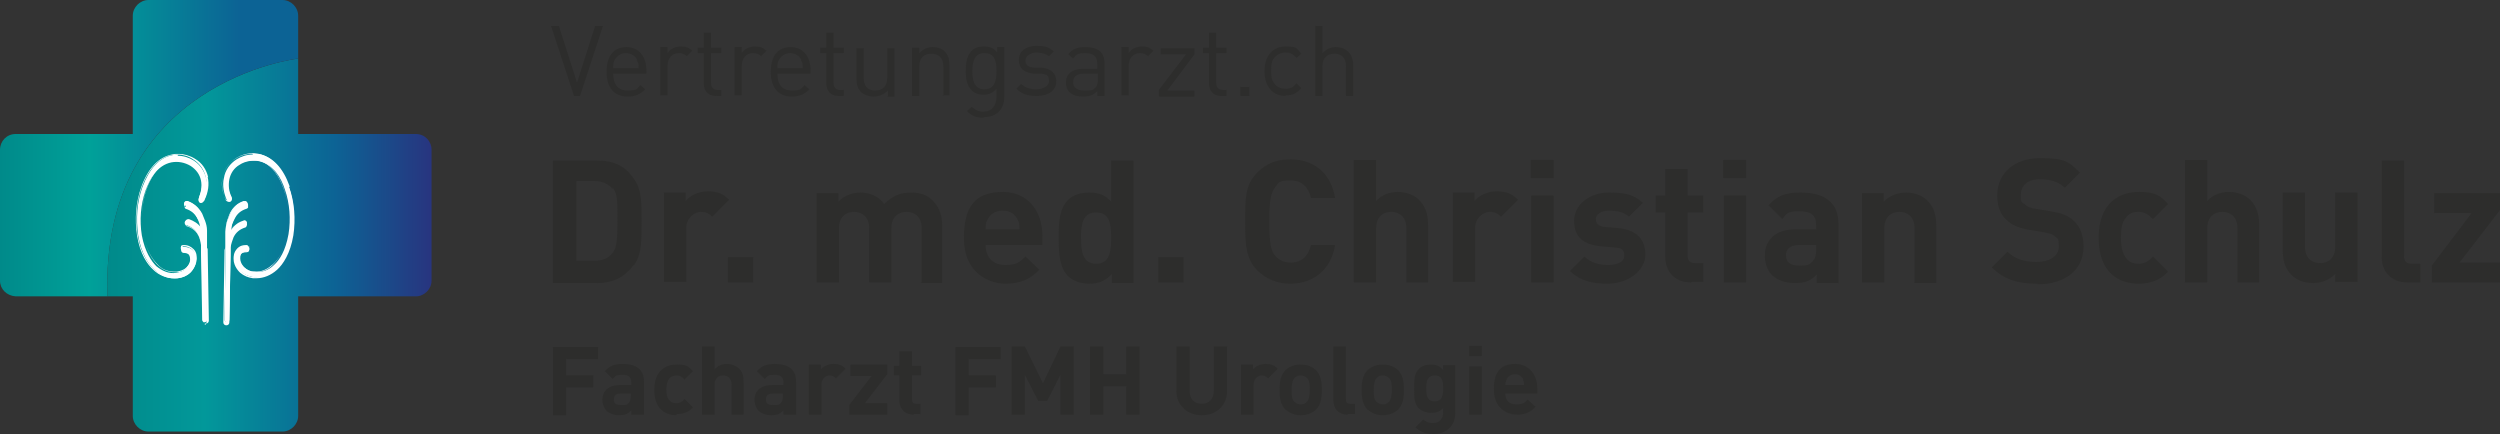 <?xml version="1.0" encoding="UTF-8"?>
<svg id="Ebene_1" xmlns="http://www.w3.org/2000/svg" xmlns:xlink="http://www.w3.org/1999/xlink" version="1.1" viewBox="0 0 414.2 71.9">
  <rect x="0" y="0" width="414.2" height="71.9" fill="#333333" stroke="none"/>
  <!-- Generator: Adobe Illustrator 29.6.1, SVG Export Plug-In . SVG Version: 2.1.1 Build 9)  -->
  <defs>
    <style>
      .st0 {
        fill: url(#Unbenannter_Verlauf_2);
      }

      .st1 {
        fill: #fff;
      }

      .st2 {
        fill: url(#Unbenannter_Verlauf_29);
      }

      .st3 {
        fill: #2d2d2c;
      }

      .st4 {
        fill: url(#Neues_Verlaufsfeld_3);
      }
    </style>
    <linearGradient id="Unbenannter_Verlauf_2" data-name="Unbenannter Verlauf 2" x1="-888.8" y1="-866" x2="-835" y2="-866" gradientTransform="translate(906.6 906.6)" gradientUnits="userSpaceOnUse">
      <stop offset="0" stop-color="#008a8a"/>
      <stop offset=".3" stop-color="#02989a"/>
      <stop offset=".7" stop-color="#0c6395"/>
      <stop offset="1" stop-color="#28347f"/>
    </linearGradient>
    <linearGradient id="Unbenannter_Verlauf_29" data-name="Unbenannter Verlauf 29" x1="-906.6" y1="-882" x2="-857.1" y2="-882" gradientTransform="translate(906.6 906.6)" gradientUnits="userSpaceOnUse">
      <stop offset="0" stop-color="#008a8a"/>
      <stop offset=".3" stop-color="#00a199"/>
      <stop offset=".8" stop-color="#0c6395"/>
    </linearGradient>
    <linearGradient id="Neues_Verlaufsfeld_3" data-name="Neues Verlaufsfeld 3" x1="10.2" y1="49.1" x2="10.2" y2="49" gradientUnits="userSpaceOnUse">
      <stop offset="0" stop-color="#008a8a"/>
      <stop offset=".3" stop-color="#02989a"/>
      <stop offset=".7" stop-color="#0c6395"/>
      <stop offset="1" stop-color="#28347f"/>
    </linearGradient>
  </defs>
  <g>
    <path class="st3" d="M105,43.9c-1.5,2-3.4,3-6.1,3h-7.3v-20.3h7.3c2.8,0,4.7.9,6.1,3,1.3,1.7,1.3,3.8,1.3,7.2s0,5.4-1.3,7.2ZM101.5,31.3c-.7-.8-1.6-1.3-3-1.3h-3v13.2h3c1.3,0,2.3-.4,3-1.3.7-.9.8-2.2.8-5.4s0-4.5-.8-5.4Z"/>
    <path class="st3" d="M118.1,36c-.6-.6-1.1-.9-2-.9s-2.4.9-2.4,2.7v8.9h-3.7v-14.8h3.6v1.4c.7-.9,2.1-1.6,3.7-1.6s2.5.4,3.5,1.4l-2.8,2.8Z"/>
    <path class="st3" d="M120.6,46.8v-4.2h4.2v4.2h-4.2Z"/>
    <path class="st3" d="M152.7,46.8v-9c0-2-1.3-2.7-2.5-2.7s-2.5.7-2.5,2.6v9.1h-3.7v-9c0-2-1.3-2.7-2.5-2.7s-2.5.7-2.5,2.7v9h-3.7v-14.8h3.6v1.4c1-1,2.3-1.5,3.7-1.5s3,.6,3.9,1.9c1.3-1.3,2.6-1.9,4.4-1.9s2.8.5,3.6,1.3c1.2,1.2,1.6,2.6,1.6,4.2v9.5h-3.7Z"/>
    <path class="st3" d="M163.3,40.6c0,1.9,1.1,3.3,3.2,3.3s2.4-.5,3.4-1.4l2.3,2.2c-1.5,1.5-3,2.3-5.6,2.3s-6.9-1.6-6.9-7.6,2.6-7.6,6.5-7.6,6.5,3,6.5,7.2v1.6h-9.3ZM168.6,36.4c-.4-.9-1.2-1.5-2.5-1.5s-2.1.7-2.5,1.5c-.3.5-.3.9-.3,1.6h5.6c0-.7,0-1.1-.3-1.6Z"/>
    <path class="st3" d="M184.2,46.8v-1.4c-1,1.1-2.1,1.6-3.7,1.6s-2.8-.5-3.6-1.3c-1.4-1.5-1.5-3.8-1.5-6.3s.1-4.8,1.5-6.2c.8-.9,2.1-1.3,3.6-1.3s2.6.4,3.6,1.5v-6.8h3.7v20.3h-3.6ZM181.6,35.2c-2.2,0-2.5,1.9-2.5,4.2s.3,4.3,2.5,4.3,2.5-1.9,2.5-4.3-.3-4.2-2.5-4.2Z"/>
    <path class="st3" d="M191.9,46.8v-4.2h4.2v4.2h-4.2Z"/>
    <path class="st3" d="M213.8,47c-2.3,0-4-.8-5.4-2.1-2-2-2.1-4.3-2.1-8.2s0-6.2,2.1-8.2c1.4-1.4,3.1-2.1,5.4-2.1,3.8,0,6.7,2.2,7.4,6.4h-4c-.4-1.7-1.4-2.9-3.4-2.9s-2,.4-2.5,1.1c-.7.9-1,1.9-1,5.7s.3,4.9,1,5.7c.6.7,1.5,1.1,2.5,1.1,2,0,3-1.2,3.4-2.9h4c-.7,4.2-3.7,6.4-7.4,6.4Z"/>
    <path class="st3" d="M233,46.8v-9c0-2-1.3-2.7-2.5-2.7s-2.5.7-2.5,2.7v9h-3.7v-20.3h3.7v6.8c.9-1,2.2-1.5,3.6-1.5s2.7.5,3.5,1.3c1.2,1.2,1.5,2.6,1.5,4.2v9.5h-3.7Z"/>
    <path class="st3" d="M248.8,36c-.6-.6-1.1-.9-2-.9s-2.4.9-2.4,2.7v8.9h-3.7v-14.8h3.6v1.4c.7-.9,2.1-1.6,3.7-1.6s2.5.4,3.5,1.4l-2.8,2.8Z"/>
    <path class="st3" d="M253.6,29.5v-3h3.8v3h-3.8ZM253.7,46.8v-14.4h3.7v14.4h-3.7Z"/>
    <path class="st3" d="M266.4,47c-2.3,0-4.4-.3-6.3-2.1l2.4-2.4c1.2,1.2,2.8,1.4,4,1.4s2.6-.4,2.6-1.5-.4-1.3-1.6-1.4l-2.4-.2c-2.6-.3-4.3-1.4-4.3-4.2s2.7-4.7,5.7-4.7,4.2.4,5.7,1.7l-2.3,2.3c-.9-.8-2.1-1-3.4-1s-2.1.7-2.1,1.4.4,1.2,1.5,1.3l2.3.2c2.9.3,4.4,1.8,4.4,4.4s-2.8,4.8-6.3,4.8Z"/>
    <path class="st3" d="M280.2,46.8c-3,0-4.3-2.1-4.3-4.2v-7.4h-1.6v-2.8h1.6v-4.4h3.7v4.4h2.6v2.8h-2.6v7.1c0,.9.4,1.3,1.3,1.3h1.3v3.1h-2Z"/>
    <path class="st3" d="M285.5,29.5v-3h3.8v3h-3.8ZM285.6,46.8v-14.4h3.7v14.4h-3.7Z"/>
    <path class="st3" d="M301,46.8v-1.3c-1,1-1.9,1.4-3.6,1.4s-2.9-.5-3.8-1.3c-.8-.8-1.2-2-1.2-3.3,0-2.4,1.6-4.3,5.1-4.3h3.4v-.7c0-1.6-.8-2.3-2.8-2.3s-2.1.4-2.8,1.3l-2.3-2.3c1.5-1.6,2.8-2.1,5.3-2.1,4.2,0,6.3,1.8,6.3,5.2v9.8h-3.6ZM300.9,40.6h-2.8c-1.5,0-2.2.6-2.2,1.7s.7,1.7,2.2,1.7,1.6-.1,2.2-.7c.4-.4.6-.9.6-1.9v-.8Z"/>
    <path class="st3" d="M317.2,46.8v-9c0-2-1.3-2.7-2.5-2.7s-2.5.7-2.5,2.7v9h-3.7v-14.8h3.6v1.4c1-1,2.3-1.5,3.7-1.5s2.7.5,3.5,1.3c1.2,1.2,1.5,2.6,1.5,4.2v9.5h-3.7Z"/>
    <path class="st3" d="M337.4,47c-3.1,0-5.4-.7-7.4-2.7l2.6-2.6c1.3,1.3,3,1.7,4.9,1.7s3.6-.9,3.6-2.5-.2-1.3-.6-1.7c-.4-.4-.8-.5-1.8-.7l-2.4-.4c-1.8-.3-3-.8-3.9-1.7-1-.9-1.5-2.3-1.5-4,0-3.6,2.7-6.2,7.1-6.2s4.8.7,6.6,2.4l-2.5,2.5c-1.3-1.2-2.8-1.4-4.2-1.4-2.1,0-3.1,1.2-3.1,2.6s.1,1.1.6,1.5c.4.4,1,.7,1.9.8l2.4.4c1.9.3,3,.7,3.9,1.6,1.1,1,1.6,2.5,1.6,4.3,0,3.9-3.2,6.2-7.5,6.2Z"/>
    <path class="st3" d="M354.3,47c-3,0-6.6-1.6-6.6-7.6s3.7-7.6,6.6-7.6,3.6.6,4.9,2l-2.5,2.5c-.8-.8-1.4-1.2-2.4-1.2s-1.6.3-2.1,1c-.6.7-.8,1.7-.8,3.3s.3,2.6.8,3.3c.5.7,1.2,1,2.1,1s1.6-.3,2.4-1.2l2.5,2.5c-1.3,1.4-2.8,2-4.9,2Z"/>
    <path class="st3" d="M370.7,46.8v-9c0-2-1.3-2.7-2.5-2.7s-2.5.7-2.5,2.7v9h-3.7v-20.3h3.7v6.8c.9-1,2.2-1.5,3.6-1.5s2.7.5,3.5,1.3c1.2,1.2,1.5,2.6,1.5,4.2v9.5h-3.7Z"/>
    <path class="st3" d="M386.9,46.8v-1.4c-1,1-2.3,1.5-3.7,1.5s-2.7-.5-3.5-1.3c-1.2-1.2-1.5-2.6-1.5-4.2v-9.5h3.7v9c0,2,1.3,2.7,2.5,2.7s2.5-.7,2.5-2.7v-9h3.7v14.8h-3.6Z"/>
    <path class="st3" d="M398.9,46.8c-3,0-4.3-2.1-4.3-4.2v-16h3.7v15.8c0,.9.4,1.3,1.3,1.3h1.4v3.1h-2.1Z"/>
    <path class="st3" d="M402.9,46.8v-2.8l6.6-8.7h-6.2v-3.3h10.9v2.8l-6.7,8.7h6.7v3.3h-11.3Z"/>
  </g>
  <g>
    <path class="st3" d="M93.8,59.4v2.8h4.5v2h-4.5v4.6h-2.2v-11.3h7.5v2h-5.2Z"/>
    <path class="st3" d="M104.6,68.7v-.7c-.6.6-1.1.8-2,.8s-1.6-.3-2.1-.7c-.4-.5-.7-1.1-.7-1.9,0-1.3.9-2.4,2.9-2.4h1.9v-.4c0-.9-.4-1.3-1.5-1.3s-1.1.2-1.6.7l-1.3-1.3c.8-.9,1.6-1.2,3-1.2,2.3,0,3.5,1,3.5,2.9v5.5h-2ZM104.5,65.2h-1.6c-.8,0-1.2.3-1.2,1s.4.9,1.3.9.9,0,1.2-.4c.2-.2.3-.5.3-1v-.4Z"/>
    <path class="st3" d="M112.1,68.8c-1.7,0-3.7-.9-3.7-4.2s2-4.2,3.7-4.2,2,.3,2.7,1.1l-1.4,1.4c-.4-.5-.8-.7-1.3-.7s-.9.2-1.2.5c-.3.4-.5,1-.5,1.8s.1,1.4.5,1.8c.3.4.7.5,1.2.5s.9-.2,1.3-.7l1.4,1.4c-.7.8-1.6,1.1-2.7,1.1Z"/>
    <path class="st3" d="M121.2,68.7v-5c0-1.1-.7-1.5-1.4-1.5s-1.4.4-1.4,1.5v5h-2.1v-11.3h2.1v3.8c.5-.6,1.2-.9,2-.9s1.5.3,2,.7c.7.7.8,1.4.8,2.4v5.3h-2.1Z"/>
    <path class="st3" d="M129.8,68.7v-.7c-.6.6-1.1.8-2,.8s-1.6-.3-2.1-.7c-.4-.5-.7-1.1-.7-1.9,0-1.3.9-2.4,2.9-2.4h1.9v-.4c0-.9-.4-1.3-1.5-1.3s-1.1.2-1.6.7l-1.3-1.3c.8-.9,1.6-1.2,3-1.2,2.3,0,3.5,1,3.5,2.9v5.5h-2ZM129.7,65.2h-1.6c-.8,0-1.2.3-1.2,1s.4.9,1.3.9.9,0,1.2-.4c.2-.2.3-.5.3-1v-.4Z"/>
    <path class="st3" d="M138.5,62.7c-.3-.3-.6-.5-1.1-.5s-1.3.5-1.3,1.5v5h-2.1v-8.3h2v.8c.4-.5,1.2-.9,2.1-.9s1.4.2,2,.8l-1.6,1.6Z"/>
    <path class="st3" d="M140.7,68.7v-1.6l3.7-4.8h-3.5v-1.9h6.1v1.6l-3.7,4.8h3.7v1.9h-6.3Z"/>
    <path class="st3" d="M151.4,68.7c-1.7,0-2.4-1.2-2.4-2.4v-4.1h-.9v-1.6h.9v-2.4h2.1v2.4h1.5v1.6h-1.5v4c0,.5.2.7.7.7h.7v1.7h-1.1Z"/>
    <path class="st3" d="M160.5,59.4v2.8h4.5v2h-4.5v4.6h-2.2v-11.3h7.5v2h-5.2Z"/>
    <path class="st3" d="M175.7,68.7v-6.6l-2.2,4.3h-1.5l-2.2-4.3v6.6h-2.2v-11.3h2.2l3,6.1,2.9-6.1h2.2v11.3h-2.2Z"/>
    <path class="st3" d="M186.6,68.7v-4.7h-3.8v4.7h-2.2v-11.3h2.2v4.6h3.8v-4.6h2.2v11.3h-2.2Z"/>
    <path class="st3" d="M199.1,68.8c-2.3,0-4.2-1.6-4.2-4v-7.4h2.2v7.4c0,1.3.8,2.1,2,2.1s2-.8,2-2.1v-7.4h2.2v7.4c0,2.4-1.8,4-4.2,4Z"/>
    <path class="st3" d="M210.1,62.7c-.3-.3-.6-.5-1.1-.5s-1.3.5-1.3,1.5v5h-2.1v-8.3h2v.8c.4-.5,1.2-.9,2.1-.9s1.4.2,2,.8l-1.6,1.6Z"/>
    <path class="st3" d="M218.1,67.8c-.5.5-1.4,1-2.6,1s-2-.5-2.6-1c-.7-.8-.9-1.7-.9-3.2s.2-2.4.9-3.2c.5-.5,1.3-1,2.6-1s2.1.5,2.6,1c.7.8.9,1.7.9,3.2s-.2,2.4-.9,3.2ZM216.5,62.6c-.2-.2-.6-.4-1-.4s-.7.1-1,.4c-.4.4-.5,1.2-.5,2s0,1.6.5,2c.2.2.6.4,1,.4s.7-.1,1-.4c.4-.4.5-1.2.5-2s0-1.6-.5-2Z"/>
    <path class="st3" d="M223.3,68.7c-1.7,0-2.4-1.2-2.4-2.4v-8.9h2.1v8.8c0,.5.2.7.7.7h.8v1.7h-1.2Z"/>
    <path class="st3" d="M231.7,67.8c-.5.5-1.4,1-2.6,1s-2-.5-2.6-1c-.7-.8-.9-1.7-.9-3.2s.2-2.4.9-3.2c.5-.5,1.3-1,2.6-1s2.1.5,2.6,1c.7.8.9,1.7.9,3.2s-.2,2.4-.9,3.2ZM230.1,62.6c-.2-.2-.6-.4-1-.4s-.7.1-1,.4c-.4.4-.5,1.2-.5,2s0,1.6.5,2c.2.2.6.4,1,.4s.7-.1,1-.4c.4-.4.5-1.2.5-2s0-1.6-.5-2Z"/>
    <path class="st3" d="M237.5,71.9c-1.3,0-2.1-.3-3-1.1l1.3-1.3c.5.4.9.6,1.6.6,1.2,0,1.7-.9,1.7-1.7v-.8c-.5.6-1.2.8-2,.8s-1.5-.3-2-.7c-.8-.8-.8-1.8-.8-3.3s0-2.5.8-3.3c.5-.5,1.2-.7,2-.7s1.4.2,2,.9v-.8h2v8c0,2-1.4,3.4-3.6,3.4ZM237.7,62.2c-1.2,0-1.4,1-1.4,2.1s.1,2.2,1.4,2.2,1.4-1.1,1.4-2.2-.1-2.1-1.4-2.1Z"/>
    <path class="st3" d="M243.4,59v-1.7h2.1v1.7h-2.1ZM243.4,68.7v-8h2.1v8h-2.1Z"/>
    <path class="st3" d="M249.4,65.2c0,1.1.6,1.8,1.8,1.8s1.4-.3,1.9-.8l1.3,1.2c-.8.9-1.7,1.3-3.1,1.3s-3.8-.9-3.8-4.2,1.5-4.2,3.6-4.2,3.6,1.7,3.6,4v.9h-5.2ZM252.4,62.9c-.2-.5-.7-.9-1.4-.9s-1.2.4-1.4.9c-.1.3-.2.5-.2.9h3.1c0-.4,0-.6-.2-.9Z"/>
  </g>
  <g>
    <path class="st0" d="M68.9,22.2h-19.5v-12.5s-32.8,3.8-31.6,39.4h4.2s0,19.8,0,19.8c0,1.4,1.2,2.6,2.6,2.6h22.2c1.4,0,2.6-1.2,2.6-2.6v-19.8s19.5,0,19.5,0c1.4,0,2.6-1.2,2.6-2.6v-21.7c0-1.4-1.1-2.6-2.6-2.6Z"/>
    <path class="st2" d="M17.8,49.1H2.6C1.1,49,0,47.9,0,46.5v-21.7c0-1.4,1.1-2.6,2.6-2.6h19.4s0-19.6,0-19.6c0-1.4,1.2-2.6,2.6-2.6h22.2c1.4,0,2.6,1.2,2.6,2.6v7.1s-32.8,3.8-31.6,39.4Z"/>
    <path class="st4" d="M17.8,49.1H2.6s0,0,0,0h15.2Z"/>
    <g>
      <g>
        <path class="st1" d="M41.9,25.6c-1,0-1.9.3-2.7.8-1.1.7-1.9,1.8-2.1,3.1-.3,1.2,0,2.6.5,3.7.1.2.4.3.6.2.2-.1.3-.4.2-.7-.5-1-.6-2-.4-3,.2-1,.8-1.9,1.7-2.4.9-.6,2.1-.8,3.2-.6,2.4.5,3.7,2.8,4.3,4.7.8,2.3,1,4.9.6,7.4-.5,2.8-1.5,4.3-2.4,5.1-.9.9-2.1,1.3-3.3,1.1-.6,0-1.2-.3-1.6-.7,0,0-.7-.6-.7-1.5,0-.2,0-.5.2-.8.2-.2.5-.3.9-.3s.4-.2.4-.5-.2-.5-.4-.5c-.7,0-1.2.2-1.6.6-.4.5-.5,1.2-.5,1.5,0,1.3,1,2.1,1.1,2.2.6.5,1.3.8,2,.9,1.4.2,2.8-.3,3.9-1.4.9-.9,2.2-2.7,2.7-5.7.4-2.7.2-5.5-.7-8-1.1-3-2.8-4.9-5-5.3-.3,0-.7-.1-1-.1Z"/>
        <path class="st1" d="M48,30.9c-1.1-3.1-2.8-4.9-5.1-5.4-.3,0-.7-.1-1.1-.1-1,0-1.9.3-2.7.8-1.1.7-1.9,1.8-2.2,3.1-.3,1.3,0,2.6.5,3.8,0,.2.3.3.4.3s.2,0,.3,0c.2-.2.3-.5.2-.8-.5-.9-.6-2-.4-3,.2-1,.8-1.8,1.7-2.4.7-.4,1.4-.6,2.2-.6s.6,0,.9,0c2.4.5,3.6,2.8,4.3,4.7.8,2.3,1,4.9.6,7.4-.4,2.7-1.5,4.3-2.4,5.1-.8.7-1.7,1.2-2.7,1.2s-.3,0-.5,0c-.6,0-1.1-.3-1.6-.7,0,0-.7-.6-.7-1.4,0-.1,0-.5.2-.8.2-.2.5-.3.9-.3s.5-.3.5-.6-.2-.6-.5-.6c-.7,0-1.2.2-1.6.7-.5.6-.5,1.2-.5,1.6,0,1.3,1,2.2,1.1,2.3.6.5,1.3.8,2.1.9.2,0,.4,0,.6,0,1.2,0,2.4-.5,3.4-1.4,1-.9,2.2-2.7,2.7-5.7.4-2.7.2-5.5-.7-8ZM42.6,45.9c-.2,0-.4,0-.6,0-.8-.1-1.4-.4-2-.9,0,0-1-.9-1-2.1,0-.3,0-1,.4-1.5.3-.4.8-.6,1.5-.6s.3.2.3.4-.2.4-.3.4c-.4,0-.8.1-1,.4-.3.3-.3.7-.3.9,0,.9.7,1.5.7,1.5.5.4,1,.6,1.6.7.2,0,.3,0,.5,0,1,0,2-.4,2.8-1.2.8-.8,2-2.4,2.4-5.2.4-2.5.2-5.1-.6-7.5-.7-1.9-2-4.3-4.4-4.8-.3,0-.6,0-.9,0-.8,0-1.6.2-2.3.7-.9.6-1.5,1.4-1.8,2.5-.2,1,0,2.1.4,3.1,0,.2,0,.4-.1.5,0,0-.1,0-.2,0-.1,0-.2,0-.3-.2-.6-1.2-.8-2.5-.5-3.7.3-1.3,1-2.3,2.1-3,.8-.5,1.7-.8,2.6-.8s.7,0,1,.1c2.2.4,3.9,2.3,4.9,5.3.9,2.5,1.1,5.2.7,7.9-.5,3-1.7,4.7-2.6,5.6-.9.9-2.1,1.4-3.3,1.4Z"/>
      </g>
      <g>
        <path class="st1" d="M29.6,25.6c-.3,0-.7,0-1,.1-2.2.4-3.9,2.3-5,5.3-.9,2.5-1.1,5.2-.7,8,.5,3,1.7,4.8,2.7,5.7,1.1,1.1,2.5,1.6,3.9,1.4.8-.1,1.5-.4,2-.9,0,0,1-.9,1-2.2,0-.3,0-1-.5-1.5-.4-.4-.9-.6-1.6-.6s-.4.2-.4.5.2.5.4.5c.4,0,.7.1.9.3.2.3.2.7.2.8,0,.8-.7,1.4-.7,1.5-.4.4-1,.6-1.6.7-1.2.2-2.3-.3-3.3-1.1-.8-.8-1.9-2.4-2.4-5.1-.4-2.5-.2-5.1.6-7.4.7-1.9,1.9-4.2,4.3-4.7,1.1-.2,2.2,0,3.2.6.9.6,1.5,1.4,1.7,2.4.2,1,0,2.1-.4,3-.1.2,0,.5.2.7.2.1.5,0,.6-.2.6-1.2.8-2.5.5-3.7-.3-1.3-1-2.4-2.1-3.1-.8-.5-1.7-.8-2.7-.8Z"/>
        <path class="st1" d="M34.5,29.4c-.3-1.3-1-2.4-2.2-3.1-.8-.5-1.8-.8-2.7-.8s-.7,0-1.1.1c-2.2.4-4,2.3-5.1,5.4-.9,2.5-1.1,5.3-.7,8,.5,3.1,1.7,4.8,2.7,5.7.9.9,2.2,1.4,3.4,1.4s.4,0,.6,0c.8-.1,1.5-.4,2.1-.9,0,0,1-.9,1.1-2.3,0-.4,0-1.1-.5-1.6-.4-.4-.9-.7-1.6-.7s-.5.3-.5.6.2.6.5.6c.4,0,.7.1.9.3.2.2.2.6.2.8,0,.8-.7,1.4-.7,1.4-.4.4-1,.6-1.6.7-.2,0-.3,0-.5,0-1,0-2-.4-2.7-1.2-.8-.8-1.9-2.3-2.4-5.1-.4-2.5-.2-5.1.6-7.4.7-1.9,1.9-4.2,4.3-4.7.3,0,.6,0,.9,0,.8,0,1.6.2,2.2.6.9.6,1.5,1.4,1.7,2.4.2,1,0,2-.4,3-.1.3,0,.6.2.8,0,0,.2,0,.3,0,.2,0,.4-.1.4-.3.6-1.2.8-2.6.5-3.8ZM33.4,33.2c-.2-.1-.2-.4-.1-.5.5-1,.7-2.1.4-3.1-.2-1.1-.8-1.9-1.8-2.5-.7-.4-1.5-.7-2.3-.7s-.6,0-.9,0c-2.4.5-3.7,2.9-4.4,4.8-.8,2.3-1,4.9-.6,7.5.5,2.8,1.6,4.4,2.4,5.2.8.8,1.8,1.2,2.8,1.2s.3,0,.5,0c.6,0,1.2-.3,1.6-.7,0,0,.7-.6.7-1.5,0-.2,0-.6-.3-.9-.2-.2-.5-.4-1-.4s-.3-.2-.3-.4.2-.4.3-.4c.6,0,1.1.2,1.5.6.4.5.5,1.1.4,1.5,0,1.3-1,2.1-1,2.1-.6.5-1.2.8-2,.9-.2,0-.4,0-.6,0-1.2,0-2.4-.5-3.3-1.4-.9-.9-2.1-2.6-2.6-5.6-.4-2.7-.2-5.4.7-7.9,1.1-3,2.8-4.8,4.9-5.3.3,0,.7-.1,1-.1.9,0,1.9.3,2.6.8,1.1.7,1.8,1.7,2.1,3,.3,1.2,0,2.5-.5,3.7,0,.1-.2.2-.3.2s-.1,0-.2,0Z"/>
      </g>
      <g>
        <path class="st1" d="M40.8,34.4c-.9.3-1.5.8-1.9,1.6-.4.7-.6,1.5-.6,2.1.5-.8,1.2-1.3,2.2-1.6,0,0,0,0,0,0,.2,0,.3.1.4.3,0,.2,0,.5-.3.5-.9.3-1.5.8-1.9,1.6-.3.5-.4,1.1-.5,1.7v1.3s0,0,0,0l-.2,11.1c0,.2-.2.4-.4.4h0c-.2,0-.4-.2-.4-.4l.2-12c0-.2,0-.4,0-.6v-2.4c0-1.2.6-2.2.8-2.7.5-1,1.3-1.7,2.4-2,0,0,0,0,0,0,.2,0,.3.1.4.3,0,.2,0,.5-.3.5Z"/>
        <path class="st1" d="M41.1,33.9c0-.2-.2-.4-.5-.4s0,0-.1,0c-1.1.3-1.9,1-2.4,2.1-.3.5-.7,1.6-.8,2.8v2.4c0,.2,0,.4-.1.6l-.2,12c0,.3.2.5.5.5h0c.3,0,.5-.2.5-.5l.2-11.1s0,0,0,0v-1.3c.1-.6.3-1.2.5-1.7.4-.8,1-1.3,1.9-1.6.2,0,.4-.4.3-.7,0-.3-.3-.5-.6-.4-.8.3-1.5.7-2,1.4,0-.6.3-1.2.6-1.8.4-.8,1-1.3,1.9-1.6.1,0,.2-.1.3-.2,0-.1,0-.3,0-.4ZM38.1,38.2v.3s.1-.3.1-.3c.5-.8,1.2-1.3,2.1-1.6.2,0,.3,0,.4.2,0,.2,0,.4-.2.4-.9.3-1.5.8-2,1.7-.3.5-.4,1.1-.5,1.7h0s0,1.3,0,1.3c0,0,0,0,0,0h0s-.2,11.1-.2,11.1c0,.2-.1.3-.3.3h0c-.2,0-.3-.2-.3-.3l.2-12c0-.2,0-.3,0-.6h0s0-2.4,0-2.4c0-1.1.5-2.2.7-2.7.5-1,1.3-1.7,2.3-2,0,0,0,0,0,0,.1,0,.3.1.3.3,0,0,0,.2,0,.3,0,0-.1.1-.2.2-.9.3-1.5.8-2,1.7-.4.7-.6,1.5-.6,2.2Z"/>
      </g>
      <g>
        <path class="st1" d="M30.7,34.4c.9.3,1.5.8,1.9,1.6.4.7.6,1.5.6,2.1-.5-.8-1.2-1.3-2.2-1.6,0,0,0,0,0,0-.2,0-.3.1-.4.3,0,.2,0,.5.3.5.9.3,1.5.8,1.9,1.6.3.5.4,1.1.5,1.7v1.3s0,0,0,0l.2,11.1c0,.2.2.4.4.4h0c.2,0,.4-.2.4-.4l-.2-12c0-.2,0-.4,0-.6v-2.4c0-1.2-.6-2.2-.8-2.7-.5-1-1.3-1.7-2.4-2,0,0,0,0,0,0-.2,0-.3.1-.4.3,0,.2,0,.5.3.5Z"/>
        <path class="st1" d="M34.3,41.2c0-.2,0-.4,0-.6v-2.4c0-1.2-.6-2.2-.8-2.8-.6-1.1-1.4-1.7-2.4-2.1,0,0,0,0-.1,0-.2,0-.4.2-.5.4,0,.1,0,.3,0,.4,0,.1.2.2.3.2.9.3,1.5.8,1.9,1.6.3.6.5,1.2.6,1.8-.5-.7-1.2-1.1-2-1.4-.3,0-.5.1-.6.4,0,.3,0,.6.3.7.9.3,1.5.8,1.9,1.6.3.5.4,1,.5,1.7v1.3s0,0,0,0l.2,11.1c0,.3.2.5.5.5h0c.3,0,.5-.2.5-.5l-.2-12ZM34,53.6h0c-.2,0-.3-.2-.3-.3l-.2-11.1h0s0,0,0,0v-1.3c-.1-.6-.3-1.2-.5-1.7-.5-.9-1.1-1.4-2-1.7-.2,0-.3-.2-.2-.4,0-.2.2-.3.4-.2.9.3,1.6.8,2.1,1.6l.2.3v-.3c0-.7-.3-1.5-.7-2.2-.5-.9-1.1-1.4-2-1.7,0,0-.1,0-.2-.2,0,0,0-.2,0-.3,0-.1.2-.3.3-.3s0,0,0,0c1,.3,1.8,1,2.3,2,.3.5.7,1.5.7,2.7v2.4c0,.2,0,.4.1.6l.2,12c0,.2-.1.3-.3.3Z"/>
      </g>
    </g>
  </g>
  <g>
    <path class="st3" d="M96.1,15.9h-1l-3.8-11.6h1.3l3,9.4,3-9.4h1.3l-3.8,11.6Z"/>
    <path class="st3" d="M101.6,12.2c0,1.8.8,2.8,2.4,2.8s1.5-.3,2.1-.9l.8.7c-.8.8-1.6,1.2-2.9,1.2-2.1,0-3.5-1.3-3.5-4.1s1.3-4.1,3.3-4.1,3.3,1.5,3.3,3.9v.5h-5.4ZM105.6,10c-.3-.7-1-1.2-1.9-1.2s-1.5.5-1.9,1.2c-.2.4-.2.7-.2,1.3h4.2c0-.6,0-.9-.3-1.3Z"/>
    <path class="st3" d="M113.9,9.4c-.4-.4-.8-.6-1.4-.6-1.2,0-1.9.9-1.9,2.1v4.9h-1.2v-8h1.2v1c.4-.7,1.3-1.1,2.2-1.1s1.3.2,1.9.7l-.9.9Z"/>
    <path class="st3" d="M118.6,15.9c-1.4,0-2-1-2-2.1v-5h-1v-.9h1v-2.5h1.2v2.5h1.7v.9h-1.7v4.9c0,.7.3,1.2,1.1,1.2h.6v1h-.8Z"/>
    <path class="st3" d="M126.2,9.4c-.4-.4-.8-.6-1.4-.6-1.2,0-1.9.9-1.9,2.1v4.9h-1.2v-8h1.2v1c.4-.7,1.3-1.1,2.2-1.1s1.3.2,1.9.7l-.9.9Z"/>
    <path class="st3" d="M128.8,12.2c0,1.8.8,2.8,2.4,2.8s1.5-.3,2.1-.9l.8.7c-.8.8-1.6,1.2-2.9,1.2-2.1,0-3.5-1.3-3.5-4.1s1.3-4.1,3.3-4.1,3.3,1.5,3.3,3.9v.5h-5.4ZM132.8,10c-.3-.7-1-1.2-1.9-1.2s-1.5.5-1.9,1.2c-.2.4-.2.7-.2,1.3h4.2c0-.6,0-.9-.3-1.3Z"/>
    <path class="st3" d="M138.9,15.9c-1.4,0-2-1-2-2.1v-5h-1v-.9h1v-2.5h1.2v2.5h1.7v.9h-1.7v4.9c0,.7.3,1.2,1.1,1.2h.6v1h-.8Z"/>
    <path class="st3" d="M147.1,15.9v-.9c-.6.6-1.4,1-2.3,1s-1.6-.3-2.1-.7c-.6-.6-.8-1.3-.8-2.2v-5.1h1.2v4.9c0,1.4.7,2.1,1.9,2.1s2-.7,2-2.1v-4.9h1.2v8h-1.2Z"/>
    <path class="st3" d="M156.3,15.9v-4.9c0-1.4-.8-2.1-2-2.1s-2,.7-2,2.1v4.9h-1.2v-8h1.2v.9c.6-.6,1.3-1,2.2-1s1.6.3,2,.7c.6.6.8,1.3.8,2.2v5.1h-1.2Z"/>
    <path class="st3" d="M162.9,19.5c-1.2,0-1.9-.3-2.7-1.1l.8-.7c.6.5,1,.8,1.9.8,1.5,0,2.2-1.1,2.2-2.5v-1.3c-.7.8-1.4,1-2.2,1s-1.5-.3-1.9-.7c-.8-.8-1-2-1-3.3s.2-2.5,1-3.3c.4-.4,1.1-.7,2-.7s1.6.2,2.2,1v-.9h1.2v8.2c0,2-1.2,3.4-3.3,3.4ZM163.1,8.8c-1.7,0-2,1.5-2,3s.3,3,2,3,2-1.5,2-3-.2-3-2-3Z"/>
    <path class="st3" d="M171.7,15.9c-1.4,0-2.4-.3-3.3-1.2l.8-.8c.6.6,1.5.9,2.5.9s2.1-.5,2.1-1.4-.4-1.1-1.3-1.2h-1.3c-1.6-.2-2.4-.9-2.4-2.3s1.2-2.3,2.9-2.3,2.1.3,2.9.9l-.8.8c-.6-.4-1.3-.6-2.1-.6s-1.8.5-1.8,1.3.4,1.1,1.4,1.2h1.3c1.4.2,2.4.8,2.4,2.3s-1.3,2.4-3.2,2.4Z"/>
    <path class="st3" d="M181.8,15.9v-.8c-.6.6-1.2.9-2.3.9s-1.7-.2-2.3-.7c-.4-.4-.6-1-.6-1.6,0-1.4,1-2.3,2.8-2.3h2.4v-.8c0-1.2-.6-1.8-2-1.8s-1.5.3-2,.9l-.8-.7c.7-.9,1.5-1.2,2.8-1.2,2.2,0,3.2.9,3.2,2.7v5.4h-1.2ZM181.8,12.2h-2.2c-1.2,0-1.8.5-1.8,1.4s.6,1.4,1.9,1.4,1.3,0,1.8-.5c.3-.3.4-.7.4-1.4v-.9Z"/>
    <path class="st3" d="M190.3,9.4c-.4-.4-.8-.6-1.4-.6-1.2,0-1.9.9-1.9,2.1v4.9h-1.2v-8h1.2v1c.4-.7,1.3-1.1,2.2-1.1s1.3.2,1.9.7l-.9.9Z"/>
    <path class="st3" d="M192,15.9v-1l4.5-5.9h-4.2v-1h5.6v1l-4.5,6h4.5v1h-5.8Z"/>
    <path class="st3" d="M202.3,15.9c-1.4,0-2-1-2-2.1v-5h-1v-.9h1v-2.5h1.2v2.5h1.7v.9h-1.7v4.9c0,.7.3,1.2,1.1,1.2h.6v1h-.8Z"/>
    <path class="st3" d="M205.5,15.9v-1.5h1.5v1.5h-1.5Z"/>
    <path class="st3" d="M213,15.9c-2,0-3.5-1.4-3.5-4.1s1.5-4.1,3.5-4.1,1.8.3,2.6,1.2l-.8.7c-.6-.7-1.1-.9-1.8-.9s-1.4.3-1.9.9c-.4.5-.5,1.1-.5,2.1s.1,1.6.5,2.1c.4.6,1.1.9,1.9.9s1.2-.2,1.8-.9l.8.8c-.8.9-1.5,1.2-2.6,1.2Z"/>
    <path class="st3" d="M223,15.9v-4.9c0-1.4-.7-2.1-1.9-2.1s-2,.7-2,2.1v4.9h-1.2V4.3h1.2v4.5c.6-.6,1.3-1,2.2-1,1.8,0,2.9,1.2,2.9,3v5.1h-1.2Z"/>
  </g>
</svg>